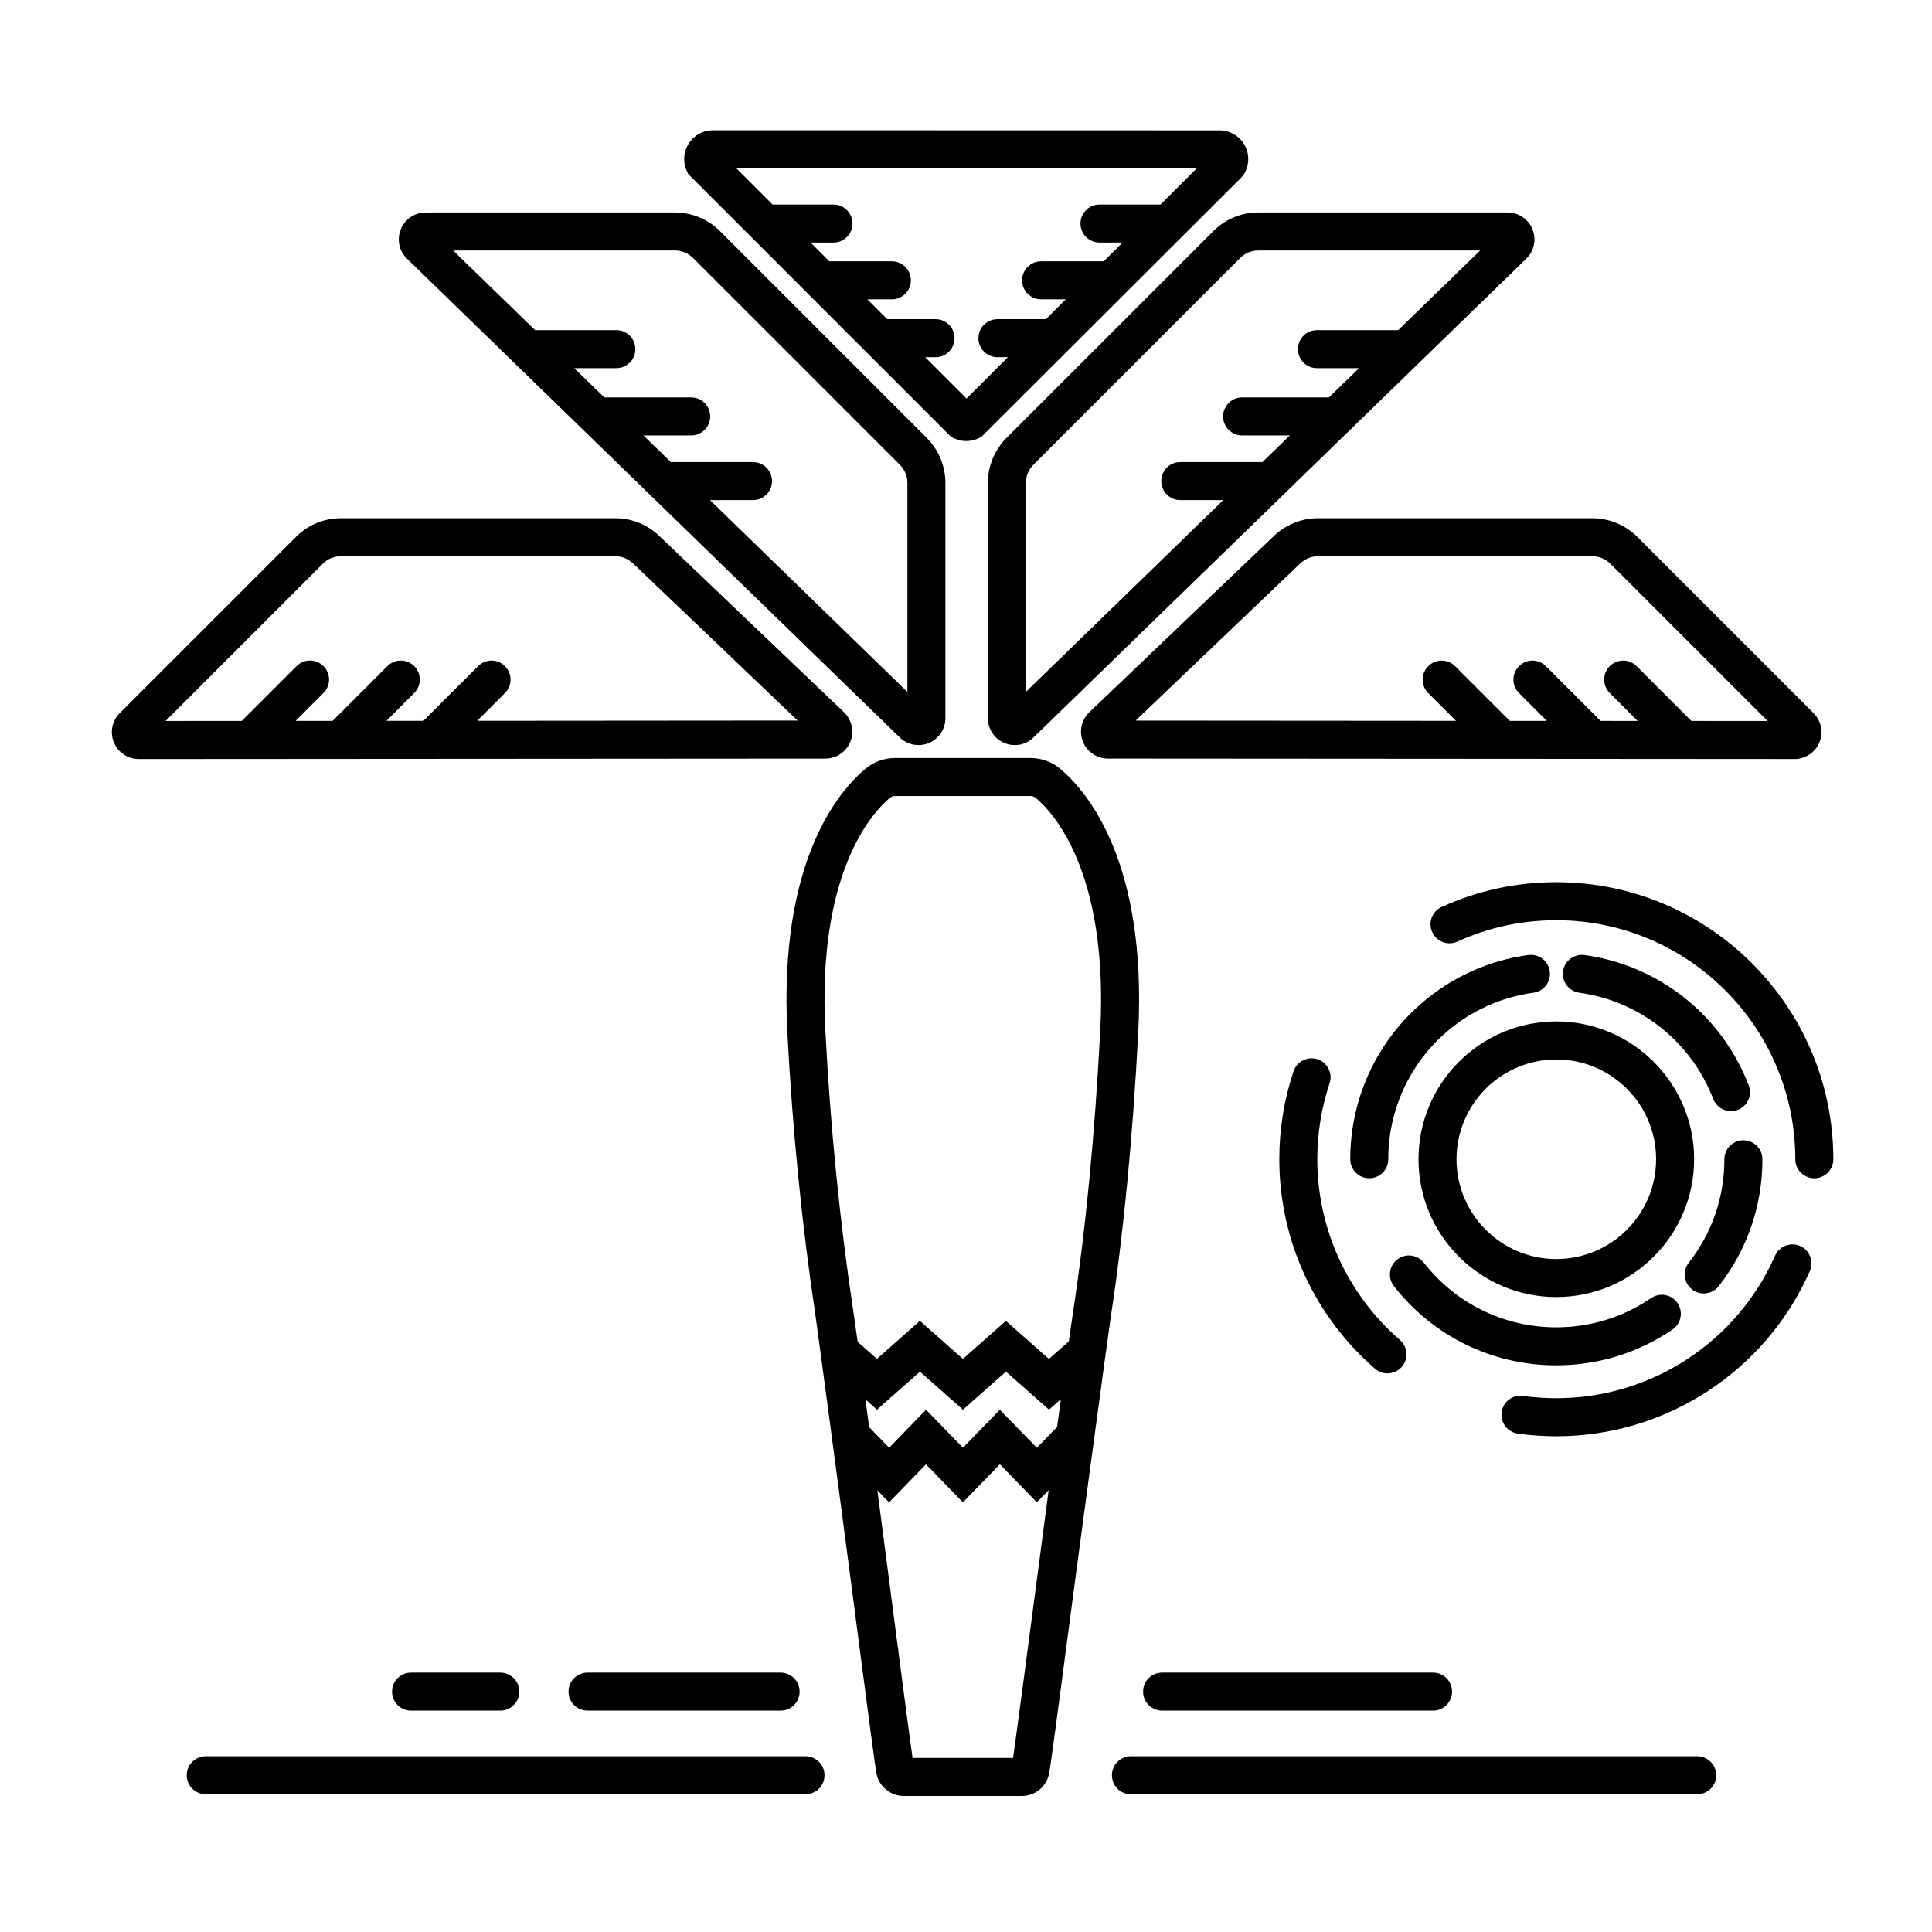 <?xml version="1.0" encoding="UTF-8"?>
<!-- Uploaded to: SVG Repo, www.svgrepo.com, Generator: SVG Repo Mixer Tools -->
<svg fill="#000000" width="800px" height="800px" version="1.1" viewBox="144 144 512 512" xmlns="http://www.w3.org/2000/svg">
 <path d="m445.64 417.66c2.363-45.492-13.668-64.055-20.652-69.902-2.191-1.855-4.988-2.875-7.883-2.875h-35.91c-2.891 0-5.688 1.023-7.859 2.856-7.004 5.871-23.039 24.434-20.672 69.922 1.316 25.402 3.871 51.152 7.379 74.477 0.414 2.746 6.82 50.715 9.574 71.867 3.844 29.504 6.219 47.707 6.664 50.012 0.672 3.441 3.707 5.941 7.231 5.941h31.281c3.531 0 6.574-2.508 7.231-5.961 0.469-2.449 2.695-19.336 6.297-46.684 2.949-22.359 9.617-71.52 10.047-74.348 3.363-21.996 5.812-47.332 7.273-75.305zm-65.812-62.219c0.371-0.316 0.855-0.488 1.367-0.488h35.91c0.516 0 0.996 0.172 1.391 0.508 4.559 3.82 19.266 19.559 17.078 61.676-1.441 27.633-3.856 52.633-7.164 74.309-0.324 2.102-0.719 4.848-1.168 8.039l-5.262 4.648-11.418-10.082-11.387 10.078-11.391-10.078-11.387 10.07-5.117-4.535c-0.516-3.727-0.945-6.805-1.27-8.953-3.465-23-5.984-48.418-7.281-73.496-2.199-42.109 12.516-57.852 17.098-61.695zm38.504 210.56c-2.523 19.176-4.934 37.441-5.863 43.875h-26.633c-0.969-6.816-3.637-27.281-6.223-47.172-1.02-7.812-2.07-15.898-3.098-23.758l3.094 3.188 9.789-10.078 9.785 10.078 9.789-10.082 9.801 10.07 3.133-3.219c-1.184 8.93-2.402 18.195-3.574 27.098zm5.805-43.832-5.359 5.512-9.809-10.082-9.777 10.07-9.785-10.078-9.777 10.078-5.301-5.465c-0.332-2.519-0.66-4.984-0.973-7.332l3.059 2.711 11.387-10.082 11.391 10.078 11.395-10.078 11.406 10.07 3.152-2.781c-0.336 2.375-0.668 4.828-1.008 7.379zm-54.82-181.54c1.109-2.676 0.504-5.727-1.629-7.859l-48.719-46.496c-3.184-3.184-7.41-4.934-11.906-4.934h-72.715c-4.5 0-8.723 1.754-11.906 4.934l-46.703 46.703c-2.051 2.039-2.66 5.094-1.559 7.773 1.109 2.676 3.691 4.41 6.594 4.41h0.004l181.95-0.121c2.902-0.008 5.488-1.734 6.594-4.41zm-98.848-5.613 7.356-7.356c1.969-1.969 1.969-5.152 0-7.125-1.969-1.969-5.152-1.969-7.125 0l-14.488 14.488-9.805 0.004 7.371-7.371c1.969-1.969 1.969-5.152 0-7.125-1.969-1.969-5.152-1.969-7.125 0l-14.504 14.504-9.809 0.004 7.387-7.387c1.969-1.969 1.969-5.152 0-7.125-1.969-1.969-5.152-1.969-7.125 0l-14.52 14.52-20.203 0.016 41.676-41.676c1.281-1.281 2.977-1.984 4.781-1.984h72.719c1.805 0 3.5 0.707 4.867 2.066l43.457 41.48zm111.9 4.348c1.367 1.367 3.184 2.09 5.031 2.09 0.922 0 1.848-0.176 2.742-0.543 2.676-1.109 4.402-3.691 4.402-6.59v-62.352c0-4.434-1.797-8.777-4.934-11.91l-54.816-54.816c-3.133-3.133-7.477-4.934-11.91-4.934l-66.055 0.004c-2.891 0-5.477 1.727-6.59 4.398-1.109 2.672-0.508 5.723 1.543 7.773zm-59.484-128.98c1.785 0 3.527 0.727 4.785 1.984l54.816 54.816c1.258 1.258 1.984 3.008 1.984 4.785v55.391l-52.309-50.824h11.391c2.785 0 5.039-2.254 5.039-5.039 0-2.785-2.254-5.039-5.039-5.039h-21.645c-0.035 0-0.066 0.02-0.102 0.02l-7.281-7.074h12.641c2.785 0 5.039-2.254 5.039-5.039s-2.254-5.039-5.039-5.039h-23.008l-7.984-7.758h11.16c2.785 0 5.039-2.254 5.039-5.039 0-2.785-2.254-5.039-5.039-5.039h-21.527l-21.723-21.105 58.801 0.004zm3.488-20.289 31.75 31.75c0.004 0.004 0.012 0.012 0.016 0.016l37.945 37.945 0.82 0.379c1.02 0.469 2.102 0.695 3.18 0.695 1.414 0 2.832-0.398 4.07-1.188l37.812-37.719c0.098-0.09 0.188-0.176 0.273-0.273l30.691-30.621 0.672-0.828c1.5-2.324 1.602-5.289 0.273-7.738-1.328-2.438-3.883-3.961-6.676-3.961l-134.28-0.031c-2.606 0-4.992 1.305-6.394 3.481-1.41 2.203-1.605 4.918-0.527 7.269zm134.76-1.477-9.582 9.582h-16.168c-2.785 0-5.039 2.254-5.039 5.039s2.254 5.039 5.039 5.039h6.098l-4.973 4.973h-16.602c-2.785 0-5.039 2.254-5.039 5.039s2.254 5.039 5.039 5.039h6.523l-5.254 5.254h-12.844c-2.785 0-5.039 2.254-5.039 5.039 0 2.785 2.254 5.039 5.039 5.039h2.766l-10.953 10.957-10.957-10.957h2.742c2.785 0 5.039-2.254 5.039-5.039 0-2.785-2.254-5.039-5.039-5.039h-12.816l-5.254-5.254h6.492c2.785 0 5.039-2.254 5.039-5.039s-2.254-5.039-5.039-5.039h-16.57l-4.973-4.973h6.066c2.785 0 5.039-2.254 5.039-5.039s-2.254-5.039-5.039-5.039h-16.141l-9.609-9.609zm20.312 97.57-48.879 46.668c-2.047 2.047-2.648 5.098-1.547 7.773 1.102 2.676 3.691 4.402 6.586 4.402l181.96 0.121c2.891 0 5.481-1.727 6.59-4.402 1.109-2.676 0.504-5.727-1.547-7.773l-46.707-46.707c-3.133-3.133-7.477-4.934-11.91-4.934h-72.715c-4.434 0-8.781 1.805-11.828 4.852zm89.324 7.207 41.676 41.676-20.203-0.016-14.52-14.52c-1.969-1.969-5.152-1.969-7.125 0-1.969 1.969-1.969 5.152 0 7.125l7.387 7.387-9.809-0.004-14.504-14.504c-1.969-1.969-5.152-1.969-7.125 0-1.969 1.969-1.969 5.152 0 7.125l7.371 7.371-9.809-0.004-14.488-14.488c-1.969-1.969-5.152-1.969-7.125 0-1.969 1.969-1.969 5.152 0 7.125l7.356 7.356-84.902-0.062 43.539-41.562c1.258-1.258 3.008-1.984 4.785-1.984h72.715c1.781-0.004 3.523 0.723 4.781 1.98zm-160.05-33.332c-3.129 3.133-4.926 7.477-4.926 11.906v62.352c0 2.891 1.727 5.481 4.402 6.59 0.891 0.367 1.824 0.551 2.746 0.551 1.844 0 3.641-0.715 4.973-2.047l130.59-126.88 0.055-0.055c2.047-2.051 2.644-5.106 1.543-7.773-1.113-2.672-3.691-4.398-6.59-4.398h-66.051c-4.504 0-8.727 1.754-11.91 4.934zm66.734-49.68h58.801l-21.723 21.105h-21.523c-2.785 0-5.039 2.254-5.039 5.039 0 2.785 2.254 5.039 5.039 5.039h11.156l-7.984 7.758h-23.004c-2.785 0-5.039 2.254-5.039 5.039s2.254 5.039 5.039 5.039h12.637l-7.281 7.074c-0.035 0-0.059-0.02-0.098-0.02h-21.645c-2.785 0-5.039 2.254-5.039 5.039 0 2.785 2.254 5.039 5.039 5.039h11.387l-52.309 50.816v-55.383c0-1.785 0.727-3.527 1.98-4.785l54.82-54.816c1.277-1.277 2.981-1.984 4.785-1.984zm42.461 240.83c0 20.137 16.383 36.52 36.527 36.52 20.137 0 36.52-16.383 36.52-36.52 0-20.141-16.383-36.527-36.52-36.527-20.145 0-36.527 16.383-36.527 36.527zm62.969 0c0 14.586-11.859 26.445-26.445 26.445-14.586 0-26.449-11.859-26.449-26.445 0-14.586 11.863-26.449 26.449-26.449 14.586-0.004 26.445 11.867 26.445 26.449zm40.742 29.645c-11.754 26.59-38.125 43.77-67.188 43.77-3.387 0-6.816-0.238-10.188-0.707-2.754-0.379-4.684-2.922-4.301-5.68 0.371-2.754 2.856-4.707 5.68-4.301 2.922 0.398 5.883 0.605 8.812 0.605 25.078 0 47.828-14.82 57.969-37.77 1.129-2.543 4.098-3.684 6.644-2.574 2.543 1.133 3.691 4.109 2.57 6.656zm-127.27-49.762c-2.16 6.457-3.254 13.23-3.254 20.117 0 18.383 7.981 35.84 21.895 47.898 2.102 1.82 2.328 5.004 0.508 7.109-0.996 1.148-2.402 1.738-3.809 1.738-1.168 0-2.348-0.402-3.301-1.23-16.121-13.965-25.367-34.203-25.367-55.516 0-7.977 1.27-15.824 3.777-23.316 0.883-2.637 3.738-4.051 6.379-3.18 2.633 0.883 4.059 3.738 3.172 6.379zm133.5 20.117c0 2.785-2.254 5.039-5.039 5.039-2.785 0-5.039-2.254-5.039-5.039 0-34.93-28.414-63.344-63.34-63.344-9.133 0-17.949 1.906-26.207 5.656-2.559 1.168-5.527 0.023-6.672-2.5-1.152-2.535-0.035-5.523 2.5-6.672 9.578-4.352 19.801-6.566 30.379-6.566 40.48 0.004 73.418 32.938 73.418 73.426zm-75.148-49.805c0.371 2.754-1.562 5.297-4.316 5.668-17.301 2.344-31.695 14.691-36.656 31.457v0.004c-1.215 4.082-1.828 8.34-1.828 12.672 0 2.785-2.254 5.039-5.039 5.039s-5.039-2.254-5.039-5.039c0-5.301 0.754-10.531 2.242-15.543 0-0.004 0.004-0.004 0.004-0.012 6.09-20.555 23.738-35.691 44.969-38.57 2.75-0.359 5.289 1.57 5.664 4.324zm1.73 104.42c-16.906 0-32.598-7.648-43.023-20.973-1.719-2.191-1.328-5.356 0.863-7.07 2.191-1.723 5.356-1.328 7.07 0.863 8.508 10.871 21.305 17.109 35.094 17.109 9.02 0 17.707-2.68 25.113-7.75 2.301-1.578 5.438-0.977 7.004 1.316 1.57 2.297 0.984 5.43-1.316 7.004-9.094 6.215-19.746 9.5-30.805 9.5zm49.582-59.652c2.785 0 5.039 2.254 5.039 5.039 0 12.312-4.004 23.941-11.578 33.629-0.992 1.27-2.473 1.934-3.977 1.934-1.082 0-2.18-0.348-3.098-1.066-2.191-1.719-2.578-4.883-0.867-7.074 6.184-7.894 9.441-17.375 9.441-27.418 0-2.793 2.254-5.043 5.039-5.043zm1.41-14.559c0.996 2.594-0.301 5.512-2.898 6.508-0.59 0.227-1.203 0.332-1.805 0.332-2.019 0-3.93-1.223-4.707-3.234-5.828-15.164-19.426-25.945-35.488-28.145-2.754-0.379-4.684-2.918-4.309-5.68 0.383-2.754 2.906-4.664 5.68-4.309 19.695 2.703 36.379 15.93 43.527 34.527zm-155.46 155.64h71.805c2.785 0 5.039 2.254 5.039 5.039 0 2.785-2.254 5.039-5.039 5.039h-71.805c-2.785 0-5.039-2.254-5.039-5.039 0-2.785 2.258-5.039 5.039-5.039zm146.85 27.207c0 2.785-2.254 5.039-5.039 5.039h-150.07c-2.785 0-5.039-2.254-5.039-5.039 0-2.785 2.254-5.039 5.039-5.039h150.07c2.785 0 5.039 2.258 5.039 5.039zm-322.24-27.207c2.785 0 5.039 2.254 5.039 5.039 0 2.785-2.254 5.039-5.039 5.039h-23.645c-2.785 0-5.039-2.254-5.039-5.039 0-2.785 2.254-5.039 5.039-5.039zm23.129 0h51.16c2.785 0 5.039 2.254 5.039 5.039 0 2.785-2.254 5.039-5.039 5.039h-51.16c-2.785 0-5.039-2.254-5.039-5.039 0.004-2.785 2.254-5.039 5.039-5.039zm62.797 27.207c0 2.785-2.254 5.039-5.039 5.039h-158.94c-2.785 0-5.039-2.254-5.039-5.039 0-2.785 2.254-5.039 5.039-5.039h158.94c2.781 0 5.039 2.258 5.039 5.039z"/>
</svg>
